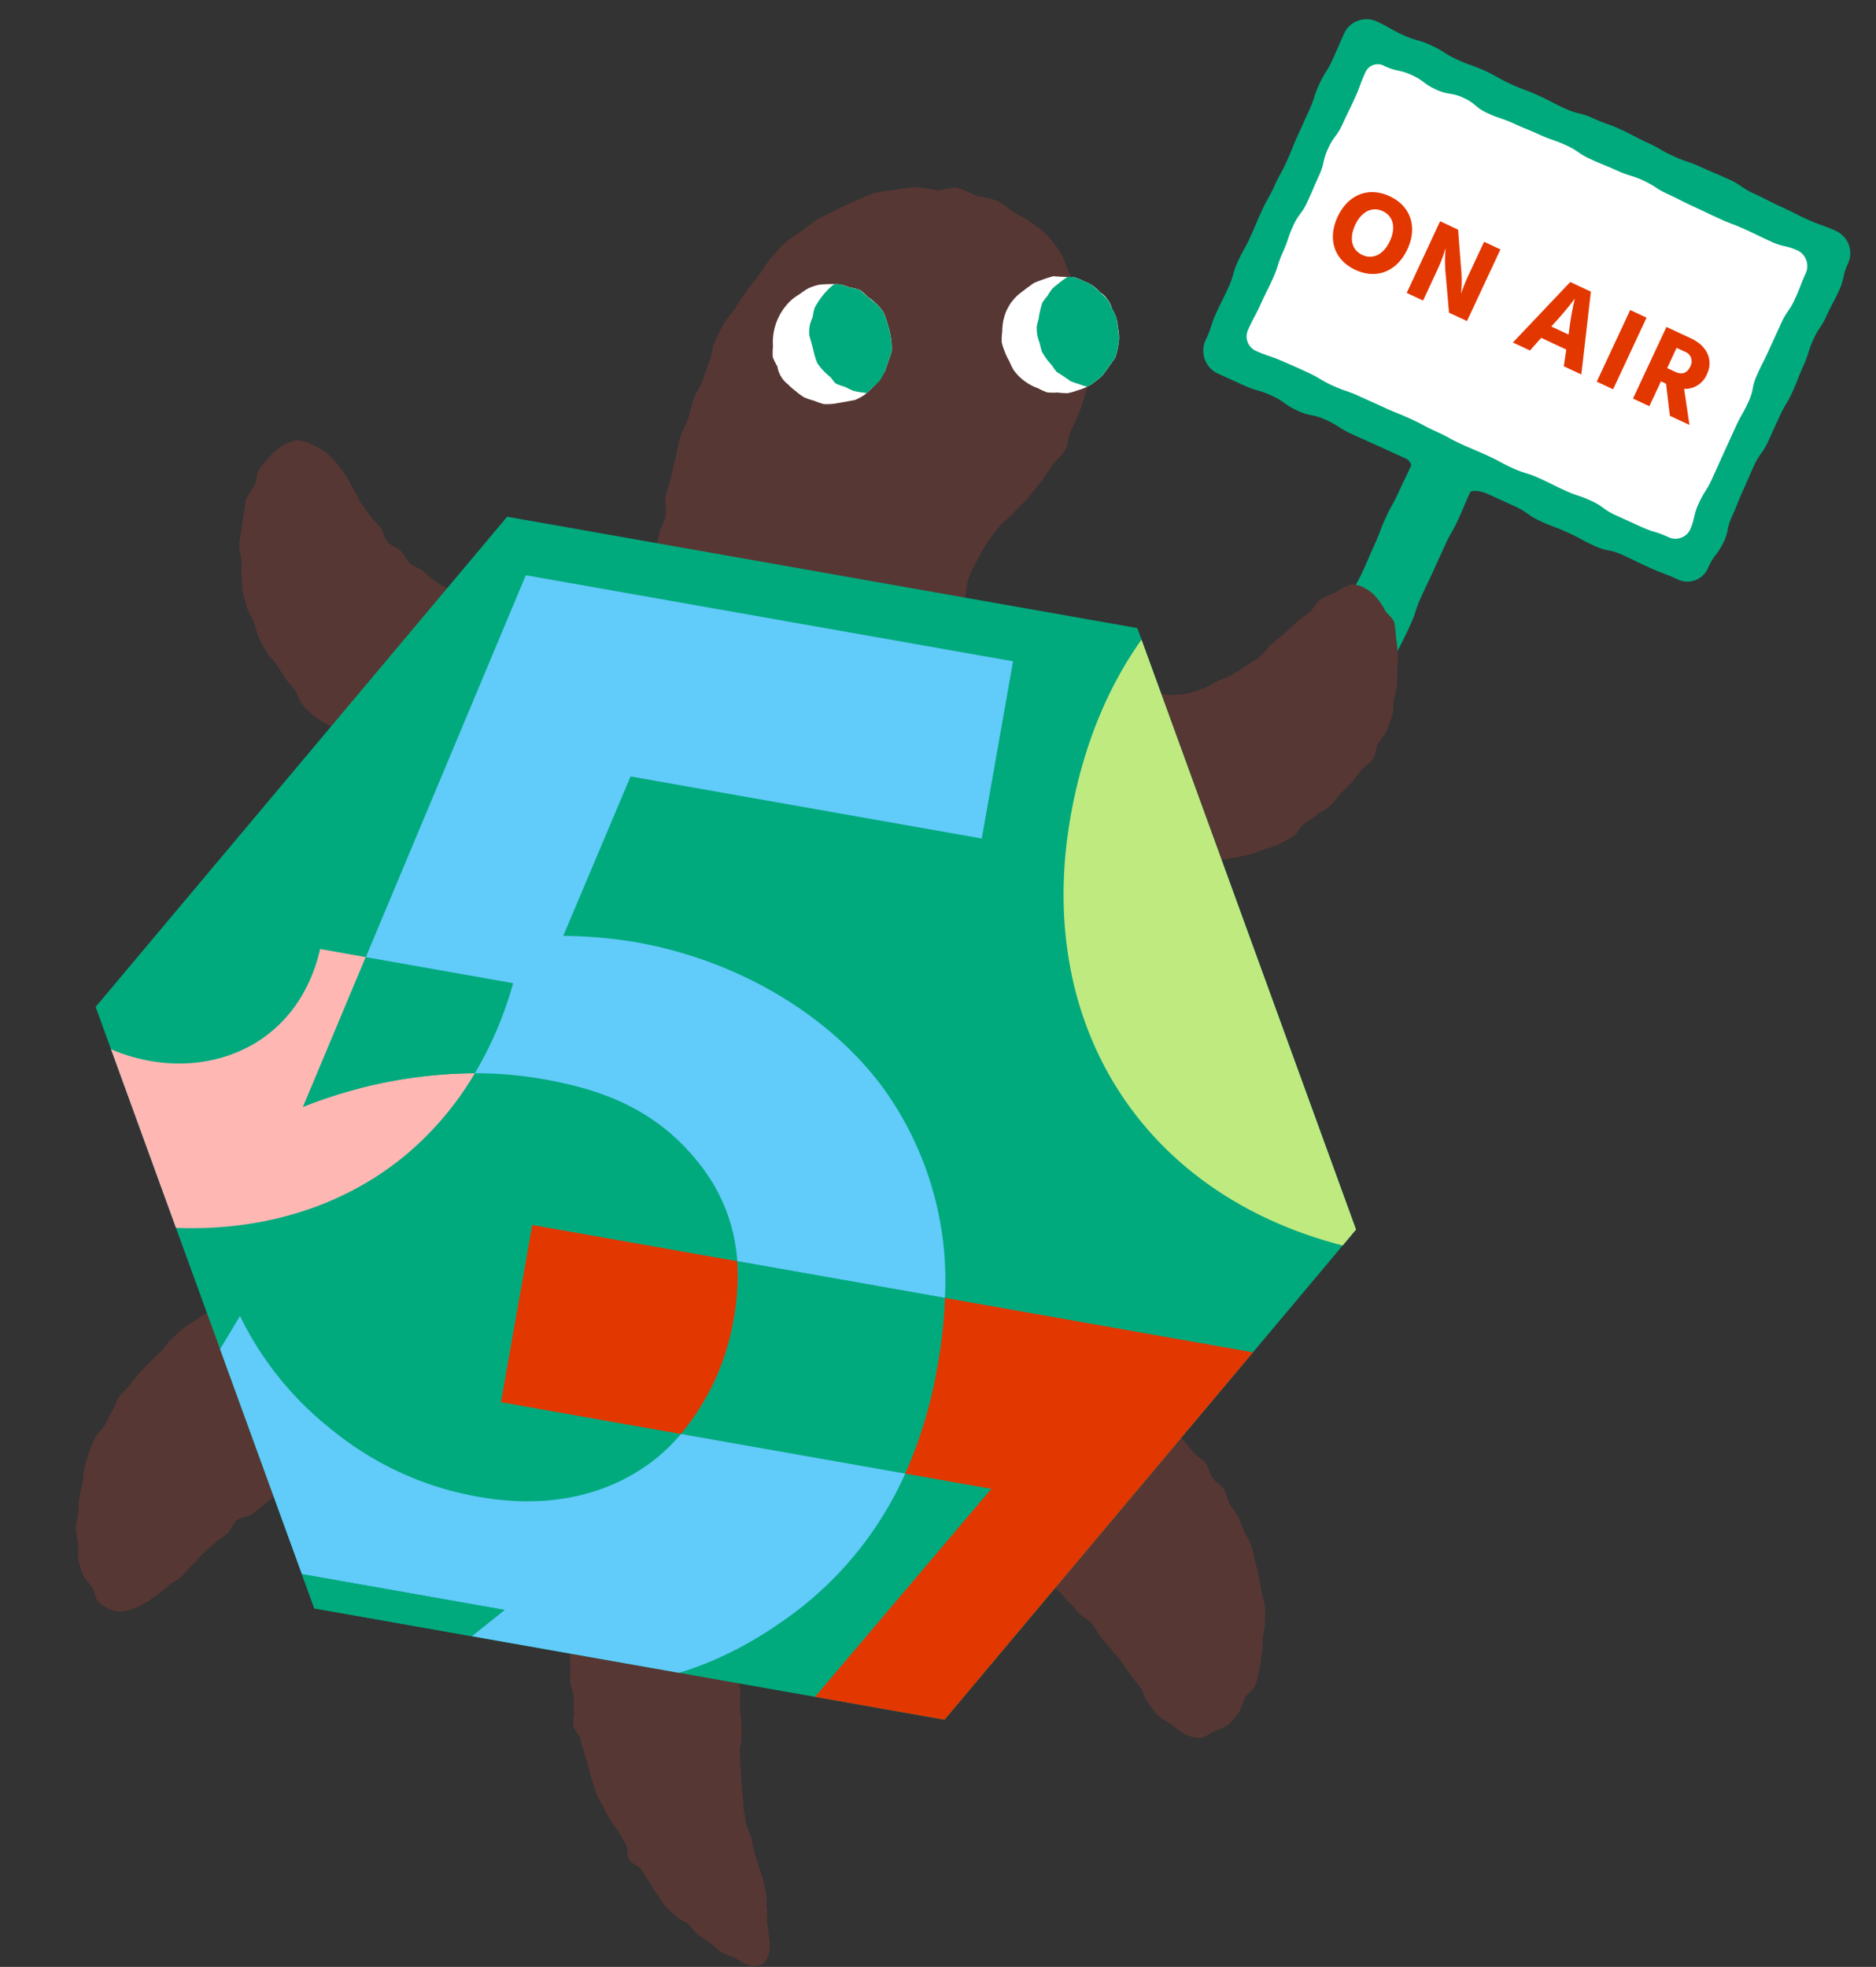 <svg xmlns="http://www.w3.org/2000/svg" xmlns:xlink="http://www.w3.org/1999/xlink" width="207.981" height="218.036" viewBox="0 0 207.981 218.036">
  <rect x="0" y="0" width="207.981" height="218.036" fill="#333333" stroke="none"/>
  <defs>
    <clipPath id="clip-path">
      <path id="パス_16589" data-name="パス 16589" d="M142.339,124.788a6.722,6.722,0,0,0-1.146.171,7.219,7.219,0,0,0-1.129.277,6.536,6.536,0,0,0-1.028.552,6.453,6.453,0,0,0-.845.8,5.873,5.873,0,0,0-1.864,2.861,6.258,6.258,0,0,0-.251,1.122,10.828,10.828,0,0,0,.171,2.279,7.538,7.538,0,0,0,.176,1.157,6.79,6.79,0,0,0,.692.941,6.757,6.757,0,0,0,.575,1.014,6.664,6.664,0,0,0,.913.725,6.556,6.556,0,0,0,.984.6,6.469,6.469,0,0,0,1.04.512,6.617,6.617,0,0,0,1.146.178,6.9,6.9,0,0,0,1.157.181,9.259,9.259,0,0,0,2.228-.643,3.749,3.749,0,0,0,2.009-1.146,6.972,6.972,0,0,0,.709-.923,6.806,6.806,0,0,0,.69-.934,7.062,7.062,0,0,0,.373-1.1,483.828,483.828,0,0,1,.366-2.279,7.225,7.225,0,0,0-.239-1.134,6.414,6.414,0,0,0-.4-1.077,6.591,6.591,0,0,0-.5-1.026,6.892,6.892,0,0,0-.6-.993,6.782,6.782,0,0,0-.908-.728,21.061,21.061,0,0,1-2-1.164,2.353,2.353,0,0,0-.695-.061,3.529,3.529,0,0,1-.474-.021,8.41,8.41,0,0,0-1.061-.141c-.028,0-.056,0-.085,0" transform="translate(-136.057 -124.786)" fill="none"/>
    </clipPath>
    <clipPath id="clip-path-2">
      <path id="パス_16592" data-name="パス 16592" d="M152.365,122.694a6.848,6.848,0,0,0-1.131.129,6.72,6.72,0,0,0-1.007.526,6.584,6.584,0,0,0-.962.58,6.351,6.351,0,0,0-.782.807,6.651,6.651,0,0,0-.753.833,6.95,6.95,0,0,0-.6.967,6.44,6.44,0,0,0-.371,1.08,6.785,6.785,0,0,0-.122,1.136,6.6,6.6,0,0,0,.1,1.129,6.447,6.447,0,0,0,.141,1.136,8.3,8.3,0,0,0,1.188,1.923,6.489,6.489,0,0,0,.671.908,6.224,6.224,0,0,0,.892.7,6.531,6.531,0,0,0,1.007.528,374.959,374.959,0,0,0,2.2.547,6.78,6.78,0,0,0,1.124-.19,6.521,6.521,0,0,0,1.124-.129,6.284,6.284,0,0,0,1.014-.5,6.2,6.2,0,0,0,.965-.575,6.05,6.05,0,0,0,.819-.768,6.4,6.4,0,0,0,.7-.876,181.249,181.249,0,0,0,.972-2.045,6.7,6.7,0,0,0,.1-1.134,6.328,6.328,0,0,0-.059-1.131,22.723,22.723,0,0,0-.69-2.139,6.326,6.326,0,0,0-.653-.913,6.106,6.106,0,0,0-.66-.92,33.961,33.961,0,0,0-1.906-1.225,6.2,6.2,0,0,0-1.087-.317,6.945,6.945,0,0,0-1.117-.235h-.063a9.446,9.446,0,0,0-1.063.171" transform="translate(-146.637 -122.523)" fill="none"/>
    </clipPath>
    <clipPath id="clip-path-3">
      <path id="パス_16663" data-name="パス 16663" d="M145.533,138.32l-35.465,61.427,35.465,61.427h70.929l35.467-61.427L216.461,138.32Z" transform="translate(-110.068 -138.32)" fill="none"/>
    </clipPath>
  </defs>
  <g id="character" transform="matrix(0.985, 0.174, -0.174, 0.985, -55.976, -144.378)">
    <g id="グループ_606" data-name="グループ 606" transform="translate(116.69 108.111)">
      <g id="グループ_617" data-name="グループ 617">
        <path id="パス_16579" data-name="パス 16579" d="M222.889,122.2c-1.6-.413-1.636-.265-3.235-.678s-1.582-.474-3.178-.887-1.575-.493-3.169-.906-1.521-.69-3.113-1.1-1.606-.364-3.2-.777-1.631-.254-3.225-.664-1.547-.57-3.138-.981-1.566-.509-3.16-.923-1.622-.275-3.209-.685-1.664-.113-3.251-.521-1.568-.5-3.16-.908-1.617-.3-3.209-.711-1.554-.554-3.146-.965-1.624-.27-3.214-.681-1.53-.643-3.122-1.056-1.65-.169-3.239-.577-1.549-.563-3.138-.974a2.721,2.721,0,0,0-3.359,2.007c-.387,1.5-.359,1.507-.746,3.007s-.589,1.448-.977,2.948-.211,1.542-.6,3.038-.38,1.5-.765,2.991-.312,1.516-.7,3.012-.493,1.467-.88,2.962-.512,1.458-.9,2.951-.338,1.507-.725,3-.5,1.458-.89,2.948-.153,1.552-.538,3.04-.446,1.479-.831,2.972-.2,1.533-.587,3.019a2.8,2.8,0,0,0,1.782,3.554c1.6.413,1.6.411,3.2.822s1.66.176,3.256.589,1.514.732,3.108,1.146,1.688.038,3.279.451,1.533.648,3.127,1.061,1.594.4,3.188.81l3.178.824c.329.085.721.5.678.662-.4,1.559-.439,1.549-.843,3.11s-.523,1.528-.927,3.084-.3,1.582-.7,3.136-.371,1.566-.772,3.122-.54,1.519-.941,3.075-.326,1.57-.728,3.124-.371,1.563-.772,3.117a2.72,2.72,0,0,0,2.035,3.34c.744.192.688.413,1.432.606a2.852,2.852,0,0,0,3.383-2.174c.4-1.561.509-1.533.951-3.084s.474-1.542.876-3.1.218-1.606.62-3.164.43-1.547.831-3.1.4-1.556.805-3.115.542-1.519.944-3.073.354-1.566.756-3.117c.07-.272,1.033-.418,1.958-.178l3.181.822c1.592.411,1.512.721,3.1,1.131s1.617.308,3.209.718,1.561.521,3.15.932,1.685.049,3.275.46,1.58.451,3.169.862,1.615.3,3.2.711a2.484,2.484,0,0,0,3.2-1.861c.387-1.5.685-1.411,1.143-2.9s.068-1.589.458-3.092.308-1.516.695-3.012.354-1.5.742-3,.688-1.42,1.073-2.915.387-1.493.775-2.988.554-1.448.939-2.941.291-1.519.678-3.014.188-1.54.573-3.03.622-1.43,1.007-2.92.477-1.467.864-2.962.054-1.57.439-3.056a2.716,2.716,0,0,0-1.976-3.371" transform="translate(-54.559 -108.111)" fill="#00aa7d"/>
        <path id="パス_16580" data-name="パス 16580" d="M159.288,143.738a1.764,1.764,0,0,1-1.16-2.164c.39-1.514.484-1.488.873-3s.439-1.5.831-3.012.2-1.568.589-3.084.225-1.559.615-3.073.714-1.434,1.106-2.951.357-1.528.751-3.047.073-1.6.465-3.115.718-1.437,1.11-2.955.434-1.512.829-3.035.277-1.552.671-3.075a1.5,1.5,0,0,1,1.986-1.021c1.516.392,1.6.061,3.117.451s1.434.725,2.951,1.117,1.624-.021,3.141.371,1.406.819,2.925,1.211,1.559.235,3.075.627,1.533.333,3.052.725,1.552.246,3.066.638,1.446.657,2.96,1.049,1.538.331,3.056.723,1.568.192,3.084.585,1.46.629,2.979,1.021,1.5.462,3.023.857,1.512.418,3.03.812,1.547.3,3.068.69,1.516.43,3.04.824,1.606.08,3.131.474a1.941,1.941,0,0,1,1.258,2.27c-.392,1.512-.3,1.535-.692,3.049s-.66,1.441-1.049,2.955-.394,1.516-.786,3.033-.444,1.5-.836,3.016-.033,1.61-.425,3.127-.528,1.484-.92,3l-.784,3.033c-.392,1.519-.383,1.523-.775,3.042s-.6,1.469-.993,2.993-.07,1.606-.465,3.127a1.827,1.827,0,0,1-2.254,1.092c-1.516-.392-1.568-.185-3.084-.577s-1.519-.39-3.038-.782-1.434-.709-2.951-1.1-1.559-.237-3.077-.629-1.5-.444-3.021-.836-1.568-.19-3.087-.582-1.488-.5-3-.887-1.526-.35-3.04-.742-1.491-.5-3.012-.894-1.493-.486-3.009-.878-1.535-.329-3.054-.721-1.523-.387-3.045-.779-1.556-.242-3.075-.634-1.479-.568-3-.962-1.526-.4-3.056-.763-1.568-.218-3.094-.613" transform="translate(-52.012 -105.389)" fill="#fff"/>
        <path id="パス_16581" data-name="パス 16581" d="M156.734,150.206c.61-.087,1.423.047,1.984-.1a16.445,16.445,0,0,0,1.758-.46,15.543,15.543,0,0,0,1.617-.857,16.233,16.233,0,0,0,1.46-1.108c.507-.343,1.054-.615,1.516-1s.892-.836,1.322-1.258.937-.8,1.338-1.251.61-1.094.988-1.563.833-.9,1.2-1.383c.378-.5.744-.986,1.1-1.462.38-.5.866-.9,1.232-1.359.394-.5.549-1.183.941-1.613a11.476,11.476,0,0,1,1.528-1.045,6.934,6.934,0,0,1,1.444-1.141,2.753,2.753,0,0,1,1.7.124,4.033,4.033,0,0,1,1.425.8,6.869,6.869,0,0,1,1.146,1.19c.336.418.984.655,1.275,1.178a14.906,14.906,0,0,1,.486,1.685,14.6,14.6,0,0,1,.488,1.641,17.179,17.179,0,0,1,.225,1.7,16.505,16.505,0,0,1,.279,1.692c.028.566-.009,1.131-.035,1.728-.026.568.185,1.16.106,1.749-.078.566-.176,1.15-.31,1.732-.127.559-.512,1.061-.692,1.631-.174.545-.031,1.218-.258,1.772-.218.531-.807.908-1.077,1.444-.258.512-.516,1.023-.824,1.54-.293.491-.66.934-1,1.427-.326.469-.512,1.056-.883,1.526-.357.448-.864.772-1.263,1.218-.38.427-.808.807-1.23,1.23-.4.4-.5,1.162-.948,1.563-.474.427-.969.805-1.423,1.143a13.045,13.045,0,0,1-1.582.892,10.724,10.724,0,0,1-1.6.876,28.634,28.634,0,0,1-3.181,1.153,5.747,5.747,0,0,1-1.7-.387c-.573-.12-.779-.791-1.293-1.066s-.056-.768-.507-1.155a11.067,11.067,0,0,1-1.221-1.275,14.907,14.907,0,0,1-.977-1.469c-.322-.486-.559-1.031-.838-1.552s-.622-1-.866-1.538-.531-1.068-.742-1.61c-.221-.568-.582-1.07-.763-1.61-.2-.6-.378-1.176-.533-1.709-.185-.641.11-1.361-.012-1.859-.263-1.066-1.293-1.045-.805-1.808" transform="translate(-53.986 -72.543)" fill="#573733"/>
        <path id="パス_16582" data-name="パス 16582" d="M140.149,150.214a15.344,15.344,0,0,1-1.641-.1,16.2,16.2,0,0,1-1.714-.286,15.654,15.654,0,0,1-1.641-.556,16.192,16.192,0,0,1-1.486-.9c-.526-.254-1.138-.31-1.624-.608s-.817-.843-1.275-1.183-1.2-.347-1.631-.718-.624-1.038-1.038-1.432-.958-.676-1.352-1.082-.836-.812-1.223-1.225c-.4-.43-.7-.937-1.089-1.345-.406-.432-.7-.955-1.094-1.347-.425-.423-.85-.836-1.268-1.192a11.126,11.126,0,0,0-1.446-.986,6.222,6.222,0,0,0-1.646-.556,2.984,2.984,0,0,0-1.758-.134,4.47,4.47,0,0,0-1.533.941,7.2,7.2,0,0,0-1.075,1.413,9.913,9.913,0,0,0-.871,1.54c-.211.512-.023,1.185-.176,1.777a13.311,13.311,0,0,0-.655,1.643c-.075.556.04,1.153.023,1.754-.016.566.016,1.141.056,1.737.04.566-.031,1.16.066,1.749.089.561.406,1.085.552,1.664.139.552.106,1.164.3,1.73.181.538.237,1.15.47,1.7.223.523.476,1.066.749,1.6.261.5.718.925,1.026,1.437.293.488.477,1.07.817,1.559.324.469.711.918,1.08,1.387.352.448.939.714,1.333,1.16.378.43.768.85,1.183,1.275.4.408.866.754,1.3,1.157.418.387.624,1.031,1.08,1.413a6.144,6.144,0,0,0,1.444,1.009,10.5,10.5,0,0,0,2.425.923,5.287,5.287,0,0,0,1.657-.467c.519-.176.4-1,.908-1.308a12.287,12.287,0,0,0,1.362-1.042,16.617,16.617,0,0,0,1.331-1.1c.39-.4.594-.986.969-1.43s.789-.824,1.134-1.284.678-.92,1-1.39.763-.878,1.066-1.354c.312-.493.35-1.141.634-1.622.3-.509.836-.864,1.1-1.343.3-.533.39-1.136.634-1.608.3-.573.763-.986.977-1.427.469-.958.974-.789.561-1.54" transform="translate(-112.889 -69.896)" fill="#573733"/>
        <path id="パス_16583" data-name="パス 16583" d="M137.9,199.53c.115.528.2,1.049.333,1.563s.124,1.075.272,1.587.467.977.631,1.481.131,1.089.315,1.587.047,1.143.246,1.634.791.838,1.009,1.322.465.967.7,1.444.462.969.714,1.437.423,1,.69,1.455.479.974.763,1.42.685.843.986,1.279.683.836,1,1.261.817.723,1.148,1.134.676.826,1.023,1.228.277,1.2.639,1.587,1.106.434,1.481.807.7.826,1.085,1.183c.4.369.7.84,1.1,1.181.418.354.723.838,1.139,1.16.434.338.92.6,1.345.9.451.322,1.077.35,1.514.629.469.3.829.735,1.277.991.486.279,1.014.423,1.472.648.512.251.937.61,1.4.8a12.476,12.476,0,0,0,1.577.34,10.438,10.438,0,0,0,1.533.523,2.278,2.278,0,0,0,1.641-.347,2.592,2.592,0,0,0,.493-1.559,5.541,5.541,0,0,0-.331-1.538,13.019,13.019,0,0,0-.465-1.5c-.16-.469-.106-1.052-.319-1.582-.19-.467-.138-1.07-.359-1.589-.2-.469-.378-.977-.6-1.486-.2-.474-.54-.908-.756-1.418-.2-.477-.519-.923-.728-1.432-.2-.481-.427-.965-.627-1.474-.19-.486-.615-.9-.805-1.413-.181-.491-.359-1-.538-1.516-.171-.5-.237-1.04-.4-1.559-.16-.5-.27-1.028-.423-1.552-.146-.5-.235-1.035-.373-1.561-.134-.509-.218-1.038-.345-1.568-.12-.512.023-1.087-.087-1.617s-.207-1.033-.3-1.566-.354-1.014-.434-1.549-.178-1.045-.244-1.582-.359-1.031-.411-1.57c-.052-.523-.021-1.066-.056-1.608-.038-.526-.284-1.054-.305-1.594s.31-1.077.3-1.62a7.586,7.586,0,0,0-.129-1.62,8.45,8.45,0,0,0-.538-1.535,9.959,9.959,0,0,0-.754-1.446c-.3-.437-.927-.62-1.293-1.019a12.066,12.066,0,0,0-1.068-1.178c-.406-.343-.655-.918-1.106-1.214a15.04,15.04,0,0,0-1.521-.6,45.423,45.423,0,0,0-2.939-1.383c-.526-.124-1.134.218-1.66.169s-1.075-.477-1.6-.444-.986.631-1.5.763a7.4,7.4,0,0,0-1.563.305,6.712,6.712,0,0,0-1.268.953,6.793,6.793,0,0,0-1.181,1.077,8.578,8.578,0,0,0-.641,1.467,8.988,8.988,0,0,0-.718,1.434,13.369,13.369,0,0,0-.134,1.6,15.014,15.014,0,0,0-.12,1.584c-.016.509-.021,1.031,0,1.592.023.512.1,1.03.162,1.587.056.512.211,1.019.305,1.566.087.512.225,1.016.343,1.559" transform="translate(-80.303 -5.809)" fill="#573733"/>
        <path id="パス_16584" data-name="パス 16584" d="M155.963,193.387c.61.014,1.181.082,1.758.146.606.066,1.162.3,1.732.418.6.12,1.2.1,1.765.268.58.174,1.225.155,1.77.373s1.12.479,1.643.742.944.784,1.446,1.089.937.739,1.42,1.08,1.108.512,1.568.88.8.906,1.242,1.3.955.728,1.38,1.131.941.754,1.359,1.164c.432.427.857.845,1.27,1.258.43.43.894.8,1.31,1.206.441.427.646,1.08,1.075,1.465.462.411.876.868,1.331,1.211a11.388,11.388,0,0,0,1.678.7,7.716,7.716,0,0,0,1.587.805,3.677,3.677,0,0,0,1.772.157c.538-.129.953-.65,1.446-1.016a6.372,6.372,0,0,0,1.437-1.021,9.718,9.718,0,0,0,.892-1.521,14.156,14.156,0,0,0,.371-1.721c.178-.526.784-.967.9-1.556.113-.547.085-1.16.143-1.756.052-.559-.042-1.153-.045-1.749,0-.563-.15-1.134-.2-1.725-.052-.561.038-1.157-.066-1.742-.1-.556-.143-1.148-.293-1.723-.141-.547-.469-1.059-.66-1.62q-.271-.8-.613-1.622c-.218-.523-.432-1.061-.7-1.592-.251-.507-.4-1.092-.695-1.606-.284-.491-.716-.908-1.042-1.4-.312-.474-.58-1-.93-1.472-.338-.458-.815-.822-1.19-1.277-.362-.439-.533-1.061-.93-1.5-.38-.423-1.047-.589-1.462-1.009-.4-.4-.582-1.052-1.016-1.453-.418-.385-1.054-.542-1.5-.925-.432-.371-.859-.756-1.324-1.122a6.756,6.756,0,0,0-1.455-.864,5.518,5.518,0,0,0-1.608-.528,6.073,6.073,0,0,0-1.753-.207,8,8,0,0,0-1.573.8,10.472,10.472,0,0,0-1.66.592c-.462.312-.61,1.068-1.059,1.453-.425.364-1.122.458-1.533.878-.394.4-.631.972-1.009,1.413s-.693.908-1.045,1.366-.8.836-1.129,1.305-.793.861-1.106,1.338-.636.977-.93,1.458c-.305.5-.533,1.042-.81,1.526-.3.521-.4,1.122-.662,1.606-.291.54-.756.951-1,1.425-.3.58-.561,1.1-.772,1.542-.462.972-.967.89-.531,1.631" transform="translate(-55.077 -17.946)" fill="#573733"/>
        <path id="パス_16585" data-name="パス 16585" d="M144.383,194.561c-.587.108-1.176.239-1.725.387-.573.155-1.188.16-1.725.352-.556.2-.993.678-1.509.92-.538.246-1.207.23-1.7.514s-.761.986-1.235,1.312-1.188.357-1.636.718-.732.941-1.155,1.333-.744.9-1.143,1.314-1.167.519-1.545.955-.432,1.164-.791,1.615-.838.829-1.183,1.289-.739.913-1.075,1.376c-.35.479-.624,1-.96,1.46-.352.481-.62,1.009-.962,1.462-.361.477-.878.812-1.239,1.244-.385.462-.749.911-1.141,1.31a12.432,12.432,0,0,1-1.263,1.195,7.916,7.916,0,0,1-1.458.965,3.26,3.26,0,0,1-1.746.329,4.293,4.293,0,0,1-1.7-.61c-.446-.291-.566-1.033-.979-1.5-.359-.406-.939-.676-1.256-1.2a12.5,12.5,0,0,1-.81-1.542c-.218-.509-.146-1.143-.319-1.721a16.952,16.952,0,0,1-.535-1.638c-.108-.552,0-1.139-.056-1.73-.061-.561-.164-1.113-.178-1.709-.014-.563.021-1.124.054-1.716.028-.566-.131-1.15-.059-1.737.07-.563.066-1.15.178-1.73.11-.556.251-1.122.4-1.692.146-.549.631-1,.817-1.561.178-.538.3-1.1.516-1.643.211-.528.23-1.146.481-1.678.239-.514.646-.955.925-1.474.268-.5.521-1.016.826-1.521.293-.486.643-.944.972-1.432.317-.472.66-.927,1.012-1.4.338-.455.5-1.061.871-1.519.359-.441.695-.92,1.084-1.361s.847-.786,1.254-1.211.833-.791,1.256-1.2.946-.667,1.38-1.061.732-.906,1.181-1.286a9.077,9.077,0,0,1,1.352-1.225,5.9,5.9,0,0,1,1.765-.568,5.359,5.359,0,0,1,1.8.354,6.293,6.293,0,0,1,1.585.744,9.114,9.114,0,0,1,1.624.754,15.083,15.083,0,0,1,1.155,1.366c.4.413.873.784,1.253,1.256.364.453.822.859,1.164,1.35s.671.981.988,1.486.678.984.969,1.5.242,1.225.512,1.744c.279.535.453,1.106.7,1.624.268.554.861.932,1.094,1.448.258.575.345,1.188.556,1.695.258.617.333,1.23.516,1.7.4,1.031,1.235.808.838,1.6" transform="translate(-112.294 -16.74)" fill="#573733"/>
        <path id="パス_16586" data-name="パス 16586" d="M133.246,174.082c-.758-.817-.293-.758-.418-2.169-.056-.627.228-1.4.171-2.249-.047-.678-.009-1.423-.049-2.223-.035-.7-.491-1.427-.514-2.209-.021-.711-.049-1.46-.056-2.23-.009-.721.357-1.465.364-2.228.007-.728-.38-1.479-.359-2.237.021-.73.178-1.469.216-2.223.038-.732.066-1.479.122-2.228s.035-1.486.11-2.23.408-1.448.5-2.188.113-1.484.228-2.218.484-1.42.622-2.153.2-1.469.371-2.192.009-1.533.2-2.246.4-1.446.627-2.15.721-1.333.984-2.021.589-1.366.894-2.038.678-1.322,1.028-1.969.54-1.411.939-2.028.751-1.312,1.2-1.892A22.014,22.014,0,0,1,142,127.153c.545-.566,1.035-1.174,1.6-1.674.587-.521,1.251-.934,1.854-1.385.627-.469,1.244-.941,1.885-1.336.667-.411,1.282-.918,1.958-1.249a21.559,21.559,0,0,1,2.2-.756,20.984,20.984,0,0,1,2.207-.695,19.67,19.67,0,0,1,2.319-.07c.772-.094,1.509-.653,2.268-.655a19.023,19.023,0,0,1,2.286.509,18.547,18.547,0,0,1,2.326.127,17.946,17.946,0,0,1,2.1,1.007,13.451,13.451,0,0,1,4.192,1.967,17.59,17.59,0,0,1,1.7,1.6,18.557,18.557,0,0,1,1.251,1.967,17.627,17.627,0,0,1,1.223,1.918,18.283,18.283,0,0,1,1.2,1.955,19.189,19.189,0,0,1,1.089,2.066,23.049,23.049,0,0,1,.12,2.345c.138.77.552,1.469.61,2.183a19.224,19.224,0,0,1-.178,2.253,18.214,18.214,0,0,1-.3,2.209,18.014,18.014,0,0,1-.566,2.143c-.2.732.012,1.584-.256,2.272s-.8,1.3-1.127,1.96-.57,1.394-.937,2.042-.7,1.329-1.085,1.967-.869,1.223-1.249,1.864-.977,1.169-1.333,1.826-.707,1.333-1.016,2.014-.519,1.415-.761,2.129a19.026,19.026,0,0,0-.57,2.181,19.154,19.154,0,0,0,.019,2.258,16.728,16.728,0,0,0-.434,2.235c.038.714.585,1.4.711,2.171a6.726,6.726,0,0,1-.383,2.3,4.8,4.8,0,0,1-.812,2.047,6.087,6.087,0,0,1-1.437,1.784,10.075,10.075,0,0,1-2.038,1.129,19.747,19.747,0,0,1-2.329.176,21.493,21.493,0,0,1-2.181.81c-.735.087-1.519.007-2.3.047-.747.038-1.514-.033-2.286-.033-.754,0-1.516-.028-2.282-.059s-1.509-.244-2.268-.3-1.545.134-2.293.059c-.77-.077-1.493-.462-2.235-.556-.775-.1-1.587.221-2.319.113-.784-.115-1.481-.6-2.2-.723-.8-.134-1.6-.038-2.289-.167-.847-.157-1.627-.188-2.263-.317-1.4-.289-1.373.113-2.15-.723" transform="translate(-86.627 -92.99)" fill="#573733"/>
        <path id="パス_16587" data-name="パス 16587" d="M149.067,129.995a6.847,6.847,0,0,1,.237,1.136,2829.381,2829.381,0,0,0-.364,2.279,9.974,9.974,0,0,1-1.772,2.958,6.734,6.734,0,0,1-.915.732,93.576,93.576,0,0,1-2.178.8,6.755,6.755,0,0,1-1.143.254,6.668,6.668,0,0,1-1.157-.181,6.4,6.4,0,0,1-1.146-.178,6.471,6.471,0,0,1-1.04-.512,6.673,6.673,0,0,1-.984-.6,3.043,3.043,0,0,1-1.486-1.739,6.426,6.426,0,0,1-.692-.941,7,7,0,0,1-.176-1.157,6.378,6.378,0,0,1,.509-4.474,6.808,6.808,0,0,1,.62-.972,6.671,6.671,0,0,1,.812-.817,6.453,6.453,0,0,1,.845-.8,6.639,6.639,0,0,1,1.028-.552,12.715,12.715,0,0,1,2.275-.448,6.418,6.418,0,0,1,1.146.141,6.837,6.837,0,0,1,1.169.08,7.2,7.2,0,0,1,1,.615,6.542,6.542,0,0,1,1.009.549,6.783,6.783,0,0,1,.908.728,6.891,6.891,0,0,1,.6.993,11.227,11.227,0,0,1,.9,2.1" transform="translate(-81.673 -85.644)" fill="#fff"/>
        <path id="パス_20918" data-name="パス 20918" d="M-22.4-4.407c0,2.691,1.651,4.5,4.264,4.5s4.264-1.82,4.264-4.5-1.651-4.5-4.264-4.5S-22.4-7.085-22.4-4.407Zm2.145,0c0-1.638.819-2.678,2.119-2.678s2.119,1.04,2.119,2.678-.819,2.678-2.119,2.678S-20.254-2.769-20.254-4.407ZM-11.895,0h2V-3.627a18.333,18.333,0,0,0-.195-2.717A14.676,14.676,0,0,0-8.814-3.627L-6.721,0h2.2V-8.762h-2v3.627A22.086,22.086,0,0,0-6.4-2.47,15.293,15.293,0,0,0-7.657-5.135L-9.7-8.762h-2.2ZM4.2-3.406l.091-.312a34.45,34.45,0,0,0,.962-3.588,34.45,34.45,0,0,0,.962,3.588l.091.312ZM7.319,0H9.464L6.539-8.762H4.017L1.092,0H3.185l.533-1.794H6.786Zm4.03,0h2V-8.762h-2Zm6.435-7.137h.988a1.138,1.138,0,0,1,1.261,1.2c0,.832-.39,1.274-1.3,1.274h-.949ZM20.293,0h2.392L20.462-3.367a2.636,2.636,0,0,0,1.6-2.587c0-1.651-1.274-2.808-3.25-2.808H15.782V0h2V-3.042H18.4Z" transform="matrix(0.966, 0.259, -0.259, 0.966, 134.203, 32.221)" fill="#e33700"/>
      </g>
    </g>
    <g id="グループ_608" data-name="グループ 608" transform="translate(171.074 147.253)">
      <g id="グループ_607" data-name="グループ 607" clip-path="url(#clip-path)">
        <path id="パス_16588" data-name="パス 16588" d="M150.749,129.236a7.129,7.129,0,0,1,.324,1,6.8,6.8,0,0,1-.2,1.038,6.266,6.266,0,0,1-.181,1.009,6.457,6.457,0,0,1-.265,1,6.738,6.738,0,0,1-.488.918,6.656,6.656,0,0,1-.615.836,15.276,15.276,0,0,1-2.507,1.838,6.989,6.989,0,0,1-1,.319,6.56,6.56,0,0,1-1.047.073,7.02,7.02,0,0,1-1.042,0,6.722,6.722,0,0,1-1-.27,6.851,6.851,0,0,1-1.042-.176c-.319-.139-.538-.467-.831-.653a6.9,6.9,0,0,1-.873-.559,6.643,6.643,0,0,1-.779-.7,6.809,6.809,0,0,1-.493-.925,41.768,41.768,0,0,0-.878-1.883,3.586,3.586,0,0,1,0-2.077,6.784,6.784,0,0,1,.033-1.052,8.5,8.5,0,0,1,1.479-2.761,6.757,6.757,0,0,1,.815-.66,3.832,3.832,0,0,1,1.8-.993,6.8,6.8,0,0,1,.974-.331,6.933,6.933,0,0,1,1.014-.275,7.163,7.163,0,0,1,1.054.012,6.86,6.86,0,0,1,1.012.277,6.542,6.542,0,0,1,.977.352,6.417,6.417,0,0,1,.9.5,5.413,5.413,0,0,1,1.638,1.282,6.975,6.975,0,0,1,.561.885,6.706,6.706,0,0,1,.493.925,7.311,7.311,0,0,1,.16,1.038" transform="translate(-133.874 -125.912)" fill="#00aa7d"/>
      </g>
    </g>
    <g id="グループ_610" data-name="グループ 610" transform="translate(195.908 141.942)">
      <g id="グループ_616" data-name="グループ 616">
        <path id="パス_16590" data-name="パス 16590" d="M159.286,127.192a6.642,6.642,0,0,1,.319,1.08,6.562,6.562,0,0,1,.056,1.131,6.464,6.464,0,0,1-.1,1.134,158.575,158.575,0,0,1-.972,2.042,6.287,6.287,0,0,1-.7.878A5.272,5.272,0,0,1,156.1,134.8a6.47,6.47,0,0,1-1.014.5,6.547,6.547,0,0,1-1.124.129,6.823,6.823,0,0,1-1.124.19,6.446,6.446,0,0,1-1.106-.272,5.669,5.669,0,0,1-3-1.5,6.716,6.716,0,0,1-.669-.913,6.311,6.311,0,0,1-.655-.911,6.583,6.583,0,0,1-.535-1.009,6.7,6.7,0,0,1-.139-1.136,6.846,6.846,0,0,1-.1-1.129,6.763,6.763,0,0,1,.124-1.136,6.65,6.65,0,0,1,.369-1.08,6.751,6.751,0,0,1,.6-.967,34.539,34.539,0,0,1,1.533-1.641,18.784,18.784,0,0,1,1.972-1.1,30.994,30.994,0,0,0,2.258-.3,6.493,6.493,0,0,1,1.115.235,6.646,6.646,0,0,1,1.089.312,6.839,6.839,0,0,1,.962.6,3.133,3.133,0,0,1,1.6,1.549,6.305,6.305,0,0,1,.65.913,6.484,6.484,0,0,1,.373,1.059" transform="translate(-146.636 -122.523)" fill="#fff"/>
      </g>
    </g>
    <g id="グループ_612" data-name="グループ 612" transform="translate(195.909 141.941)">
      <g id="グループ_611" data-name="グループ 611" clip-path="url(#clip-path-2)">
        <path id="パス_16591" data-name="パス 16591" d="M160.852,126.517a6.643,6.643,0,0,1,.277.878,6.774,6.774,0,0,1,.195.915,6.5,6.5,0,0,1-.157.925,6.3,6.3,0,0,1-.131.92,4.775,4.775,0,0,1-.737,1.709,6.6,6.6,0,0,1-.608.7,6.406,6.406,0,0,1-.7.6,6.262,6.262,0,0,1-.678.617,6.707,6.707,0,0,1-.815.432,6.4,6.4,0,0,1-.824.434,6.187,6.187,0,0,1-.927.1,6.535,6.535,0,0,1-.913.207,6.405,6.405,0,0,1-.925-.131,6.682,6.682,0,0,1-.918-.15,27.395,27.395,0,0,0-1.7-.746,6.684,6.684,0,0,1-.669-.648,6.5,6.5,0,0,1-.7-.589,6.71,6.71,0,0,1-.627-.688,6.925,6.925,0,0,1-.385-.845,6.439,6.439,0,0,1-.425-.831,6.721,6.721,0,0,1-.237-.908,6.977,6.977,0,0,1,.059-.937,6.364,6.364,0,0,1,.007-.923,6.769,6.769,0,0,1,.092-.932,6.51,6.51,0,0,1,.434-.831,6.72,6.72,0,0,1,.369-.852,6.357,6.357,0,0,1,.6-.707,6.833,6.833,0,0,1,.629-.674,6.463,6.463,0,0,1,.688-.629,6.645,6.645,0,0,1,.883-.312c.275-.131.5-.406.8-.5a6.653,6.653,0,0,1,.941-.038,6.274,6.274,0,0,1,.908-.077,6.678,6.678,0,0,1,.918-.019,6.489,6.489,0,0,1,.9.185,6.251,6.251,0,0,1,.871.3,6.616,6.616,0,0,1,.817.432,7,7,0,0,1,.716.577,3.749,3.749,0,0,1,1.324,1.3,6.257,6.257,0,0,1,.648,1.73" transform="translate(-144.487 -123.252)" fill="#00aa7d"/>
      </g>
    </g>
    <g id="グループ_614" data-name="グループ 614" transform="translate(110.068 179.023)">
      <g id="グループ_613" data-name="グループ 613" clip-path="url(#clip-path-3)">
        <rect id="長方形_836" data-name="長方形 836" width="495.698" height="495.698" transform="translate(-258.374 -324.692)" fill="#00aa7d"/>
        <path id="パス_16593" data-name="パス 16593" d="M202.089,133.842h-12.2c-3.958,3.782-8.96,5.629-15.047,5.629-6.587,0-11.035-2.136-15.486-6.408-4.1-3.918-6.413-8.547-6.413-15.49,0-5.876,1.425-10.861,5.7-15.312,3.918-4.1,9.258-6.589,16.38-6.589a22.682,22.682,0,0,1,7.122,1.106V93.6h27.781a41.325,41.325,0,0,0-8.192-10.216c-8.728-8.012-18.7-10.861-28.669-10.861-12.462,0-22.61,4.986-28.486,11.218-6.768,6.944-10.15,17.448-10.15,26.171a31.16,31.16,0,0,0,2.85,13L99.712,94.07l-9.08,18.695,45.206,33.819v-7h19.941V158.8a47.659,47.659,0,0,0,18.535,3.817,44.432,44.432,0,0,0,11.246-1.376c.035-.122.075-.232.11-.352.209-.718.427-1.427.669-2.113-.242.685-.46,1.394-.669,2.113,4.052-14.016,14.556-21.9,26.469-23.57,2.387-6.263,3.122-12.986,3.122-20.1,0-.155,0-.31-.007-.465H202.089Z" transform="translate(-136.256 -226.971)" fill="#61cbf9"/>
        <path id="パス_16594" data-name="パス 16594" d="M168.142,107.584v35.908l-22.256-20.476c-9.969-9.258-23.145-21.544-41.486-21.544a36.651,36.651,0,0,0-30.2,15.641h7.5v23.148H66.744c-.052,1-.087,2.014-.087,3.054,0,16.749,7.871,30.237,21.157,37v-9.087H106.33l.031-10.1c-10.15-.357-19.765-6.765-19.765-18.873,0-9.972,7.3-17.627,17.983-17.627,6.944,0,14.244,3.739,19.051,6.944,6.411,4.272,22.256,18.159,24.749,20.3l2.866,2.519a49.005,49.005,0,0,1,24.507-6.07,50.946,50.946,0,0,1,12.331,1.474V119.8a85.094,85.094,0,0,1-18.5-11.141Z" transform="translate(-168.56 -187.97)" fill="#bfea80"/>
        <path id="パス_16595" data-name="パス 16595" d="M109.976,131.075l19.739,17.35V133.8a20.216,20.216,0,0,0-12.509-3.88,21.965,21.965,0,0,0-7.23,1.155" transform="translate(-110.192 -149.638)" fill="#855f52"/>
        <path id="パス_16596" data-name="パス 16596" d="M109.89,101.092v7l1.441,1.077a84.991,84.991,0,0,0,18.5,11.138V101.092Z" transform="translate(-110.308 -188.481)" fill="#00aa7d"/>
        <path id="パス_16597" data-name="パス 16597" d="M125.638,157.434h23.145c-1.587-18.481-13.716-31.225-30.4-35.382V144.4a19.491,19.491,0,0,1,7.253,13.035" transform="translate(-98.862 -160.24)" fill="#ffb7b4"/>
        <path id="パス_16598" data-name="パス 16598" d="M102.692,127.493l17.1,15.028a21.9,21.9,0,0,1,7.228-1.157,20.237,20.237,0,0,1,12.512,3.88V122.9a50.965,50.965,0,0,0-12.333-1.472,49,49,0,0,0-24.5,6.068" transform="translate(-120.006 -161.084)" fill="#00aa7d"/>
        <path id="パス_16599" data-name="パス 16599" d="M161.969,132.07c-.667-.437-1.31-.906-1.937-1.394.627.491,1.272.958,1.937,1.394" transform="translate(-42.747 -148.62)" fill="#00aa7d"/>
        <path id="パス_16600" data-name="パス 16600" d="M178.671,130.225c-.756.629-1.533,1.223-2.338,1.777q1.2-.831,2.338-1.777" transform="translate(-20.783 -149.227)" fill="#00aa7d"/>
        <path id="パス_16601" data-name="パス 16601" d="M163.068,132.565q-1.046-.553-2.04-1.188,1,.634,2.04,1.188" transform="translate(-41.405 -147.675)" fill="#00aa7d"/>
        <path id="パス_16602" data-name="パス 16602" d="M179.6,129.262q-1.028,1.049-2.134,1.993c.737-.629,1.446-1.293,2.134-1.993" transform="translate(-19.256 -150.525)" fill="#00aa7d"/>
        <path id="パス_16603" data-name="パス 16603" d="M159.7,130.437c.136.115.286.211.425.324-.136-.11-.261-.235-.394-.347l-.031.024" transform="translate(-43.194 -148.974)" fill="#00aa7d"/>
        <path id="パス_16604" data-name="パス 16604" d="M178.845,128.984l-.023-.012c-.108.113-.2.239-.31.352.11-.115.225-.223.333-.34" transform="translate(-17.847 -150.916)" fill="#00aa7d"/>
        <path id="パス_16605" data-name="パス 16605" d="M95.079,156.043c0,19.584,13.354,26.352,18.159,28.31C100.776,191.3,99.53,203.047,99.53,209.279a33.381,33.381,0,0,0,3.6,15.6h9.483v10.589c6.207,4.225,14.4,6.568,24.127,6.568,12.359,0,23.192-4.5,30.265-12.873a34.831,34.831,0,0,0,5.927-10.211,52.2,52.2,0,0,0-18.105,6.986l3.962-17.554h-5.136c-.533,10.15-8.19,15.49-16.38,15.49-9.437,0-15.667-6.23-15.667-15.667,0-8.19,4.805-16.2,16.2-16.2h3.2V175.273h-3.026c-14.422,0-19.765-9.793-19.765-18.519,0-7.223,3.624-14.88,11.821-17.716l-17.1-15.028c-10.829,6.239-17.871,17.141-17.871,32.033" transform="translate(-130.264 -157.601)" fill="#ffb7b4"/>
        <path id="パス_16606" data-name="パス 16606" d="M138.638,170.523a41.307,41.307,0,0,0,2.444-10.568H124.5l-3.962,17.554a52.2,52.2,0,0,1,18.105-6.986" transform="translate(-95.967 -109.169)" fill="#00aa7d"/>
        <path id="パス_16607" data-name="パス 16607" d="M216.24,135.468a51.71,51.71,0,0,0,.711,8.012l-18.695-4.272V99.68H178.315V113.1c7.1,7.138,11.526,17.986,11.526,31.683a55.772,55.772,0,0,1-1.268,12.047l52.058,11.751c-5.34-8.9-7.655-17.272-7.655-25.638,0-5.7.711-12.465,6.054-18.519,4.451-4.984,9.615-6.944,16.38-6.944l.026,0V94.351c-7.192.131-18.181,1.575-27.267,10.493-6.944,6.765-11.93,17.983-11.93,30.624" transform="translate(-18.112 -197.564)" fill="#855f52"/>
        <path id="パス_16608" data-name="パス 16608" d="M188.574,146.07a55.772,55.772,0,0,0,1.268-12.047c0-13.7-4.422-24.544-11.526-31.683v41.415Z" transform="translate(-18.111 -186.799)" fill="#00aa7d"/>
        <path id="パス_16609" data-name="パス 16609" d="M170.6,133.274l-.211.026.211-.026" transform="translate(-28.794 -145.119)" fill="#00aa7d"/>
        <path id="パス_16610" data-name="パス 16610" d="M172.717,132.8c-.092.028-.183.049-.272.077.089-.028.181-.049.272-.077" transform="translate(-26.021 -145.751)" fill="#00aa7d"/>
        <path id="パス_16611" data-name="パス 16611" d="M169.848,133.38q-.292.025-.584.042.292-.018.584-.042" transform="translate(-30.307 -144.976)" fill="#00aa7d"/>
        <path id="パス_16612" data-name="パス 16612" d="M171.9,133.053c-.16.038-.319.075-.481.11.162-.035.322-.073.481-.11" transform="translate(-27.4 -145.417)" fill="#00aa7d"/>
        <path id="パス_16613" data-name="パス 16613" d="M169.728,133.493c-.85,0-1.685-.042-2.516-.1.831.061,1.667.1,2.516.1" transform="translate(-33.072 -144.963)" fill="#00aa7d"/>
        <path id="パス_16614" data-name="パス 16614" d="M175.652,131.52c-.1.056-.192.117-.289.171.1-.054.192-.115.289-.171" transform="translate(-22.09 -147.482)" fill="#00aa7d"/>
        <path id="パス_16615" data-name="パス 16615" d="M174.7,132.037c-.1.049-.2.094-.305.141.1-.047.2-.092.305-.141" transform="translate(-23.399 -146.786)" fill="#00aa7d"/>
        <path id="パス_16616" data-name="パス 16616" d="M173.828,132.431c-.122.049-.242.1-.364.146.122-.047.242-.1.364-.146" transform="translate(-24.648 -146.255)" fill="#00aa7d"/>
        <path id="パス_16617" data-name="パス 16617" d="M161.988,131.926l-.012.007c.15.077.305.146.458.221-.15-.075-.3-.15-.446-.228" transform="translate(-40.127 -146.935)" fill="#00aa7d"/>
        <path id="パス_16618" data-name="パス 16618" d="M163.95,132.782c-.291-.108-.573-.23-.859-.345.286.115.568.237.859.345" transform="translate(-38.625 -146.247)" fill="#00aa7d"/>
        <path id="パス_16619" data-name="パス 16619" d="M165.1,133.1c-.383-.108-.761-.225-1.138-.347.378.124.756.239,1.138.347" transform="translate(-37.457 -145.821)" fill="#00aa7d"/>
        <path id="パス_16620" data-name="パス 16620" d="M167.042,133.482c-.725-.127-1.439-.284-2.148-.458.707.176,1.423.331,2.148.458" transform="translate(-36.195 -145.456)" fill="#00aa7d"/>
        <path id="パス_16621" data-name="パス 16621" d="M167.95,133.493c-.622-.059-1.235-.138-1.845-.23.61.092,1.223.169,1.845.23" transform="translate(-34.564 -145.134)" fill="#00aa7d"/>
        <path id="パス_16622" data-name="パス 16622" d="M176.181,131.173c.08-.054.164-.1.244-.155l-.009,0c-.077.054-.157.106-.235.157" transform="translate(-20.987 -148.161)" fill="#00aa7d"/>
        <path id="パス_16623" data-name="パス 16623" d="M164.589,135.98c.286.115.568.239.859.345.387.146.782.27,1.176.4.376.122.754.239,1.136.347.352.1.7.2,1.061.289.707.174,1.423.331,2.148.458.228.04.462.066.692.1.61.094,1.225.174,1.845.232.251.024.5.047.754.066.831.061,1.667.1,2.516.1.775,0,1.54-.033,2.3-.082.2-.012.392-.028.587-.042.688-.056,1.373-.129,2.052-.223.068-.012.141-.016.211-.028.747-.11,1.486-.249,2.216-.408.162-.035.322-.073.481-.11.648-.15,1.291-.317,1.923-.5.089-.026.181-.049.27-.077.718-.218,1.425-.465,2.122-.732.122-.047.242-.1.364-.146.61-.242,1.216-.5,1.81-.782.1-.049.2-.094.305-.143q1.007-.486,1.979-1.04c.1-.056.193-.117.289-.174.554-.324,1.1-.667,1.631-1.023.077-.052.157-.1.235-.157a41.36,41.36,0,0,0-14.941-2.84,37.234,37.234,0,0,0-18.629,4.974c.15.077.3.155.446.228.707.352,1.427.674,2.162.972" transform="translate(-40.12 -149.792)" fill="#00aa7d"/>
        <path id="パス_16624" data-name="パス 16624" d="M178.7,129.122c-.108.11-.214.218-.324.329.11-.11.216-.218.324-.329" transform="translate(-18.033 -150.713)" fill="#e33700"/>
        <path id="パス_16625" data-name="パス 16625" d="M161.9,131.883c.063.033.122.075.183.108l.014-.007c-.066-.035-.131-.066-.2-.1" transform="translate(-40.234 -146.993)" fill="#e33700"/>
        <path id="パス_16626" data-name="パス 16626" d="M160.235,130.831c-.117-.092-.239-.176-.354-.27.115.094.237.178.354.27" transform="translate(-42.95 -148.774)" fill="#e33700"/>
        <path id="パス_16627" data-name="パス 16627" d="M132.049,126.59a47.877,47.877,0,0,0-1.69,12.958c0,24.749,15.847,37.211,33.117,37.211,13.176,0,21.9-8.012,26.352-17.091a30.353,30.353,0,0,0,9.437,14.1,36.921,36.921,0,0,1,23.951-8.753A43.168,43.168,0,0,1,243.7,170.38a39.814,39.814,0,0,0,9.488-18.786l-10.258-2.315V107.867a32.69,32.69,0,0,0-23.549-9.627c-13.709,0-25.281,8.012-29.554,21.188-4.453-9.08-13.176-17.091-26.352-17.091a34.885,34.885,0,0,0-4.864.338,38.59,38.59,0,0,1-8.984,13.725,38.127,38.127,0,0,1-17.58,10.19M147.1,139.547c0-9.793,6.765-16.559,16.559-16.559s16.559,6.765,16.559,16.559-6.768,16.559-16.559,16.559S147.1,149.341,147.1,139.547m89.2,0c0,10.326-7.655,18.159-18.516,18.159s-18.516-7.833-18.516-18.159,7.655-18.162,18.516-18.162,18.516,7.836,18.516,18.162" transform="translate(-82.728 -192.324)" fill="#e33700"/>
        <path id="パス_16628" data-name="パス 16628" d="M177.651,130.111c-.106.092-.214.178-.322.268.108-.089.216-.176.322-.268" transform="translate(-19.441 -149.381)" fill="#e33700"/>
        <path id="パス_16629" data-name="パス 16629" d="M161.258,131.521c-.134-.084-.27-.164-.4-.251.131.087.268.167.4.251" transform="translate(-41.635 -147.819)" fill="#e33700"/>
        <path id="パス_16630" data-name="パス 16630" d="M176.291,131.067c.038-.026.073-.059.113-.085-.04.028-.082.054-.122.08l.009,0" transform="translate(-20.851 -148.207)" fill="#e33700"/>
        <path id="パス_16631" data-name="パス 16631" d="M131.183,110.169c-.035.12-.077.232-.11.352.033-.12.075-.232.11-.352" transform="translate(-81.766 -176.251)" fill="#e33700"/>
        <path id="パス_16632" data-name="パス 16632" d="M131.12,111.382c.209-.718.427-1.425.669-2.113-.242.688-.46,1.394-.669,2.113" transform="translate(-81.703 -177.463)" fill="#e33700"/>
        <path id="パス_16633" data-name="パス 16633" d="M159.713,135.436c.134.113.258.237.394.347.115.094.237.178.354.27.629.488,1.272.958,1.937,1.394.131.087.268.169.4.254q1,.63,2.04,1.185c.066.035.131.068.2.1a37.219,37.219,0,0,1,18.627-4.974,41.351,41.351,0,0,1,14.941,2.84c.042-.028.082-.054.122-.082.805-.554,1.582-1.148,2.338-1.777.108-.089.216-.176.322-.268.735-.627,1.446-1.293,2.131-1.993.108-.108.216-.216.322-.329s.2-.239.31-.352a43.187,43.187,0,0,0-20.486-5.368,36.924,36.924,0,0,0-23.95,8.751" transform="translate(-43.176 -153.997)" fill="#e33700"/>
        <path id="パス_16634" data-name="パス 16634" d="M131.175,123.7c-.033.115-.063.232-.1.347a38.115,38.115,0,0,0,17.58-10.19,38.6,38.6,0,0,0,8.984-13.728c-11.911,1.669-22.415,9.554-26.467,23.57" transform="translate(-81.758 -189.78)" fill="#00aa7d"/>
        <path id="パス_16635" data-name="パス 16635" d="M131.072,110.521l.014,0c.033-.115.063-.232.1-.347-.033.12-.077.232-.11.352" transform="translate(-81.767 -176.251)" fill="#00aa7d"/>
        <path id="パス_16636" data-name="パス 16636" d="M138.808,185.649a41.308,41.308,0,0,1-2.444,10.568,44.3,44.3,0,0,1,7.533-.671c5.7,0,12.465.714,18.516,6.054a19.362,19.362,0,0,1,6.216,10.075H192a36.485,36.485,0,0,0-10-20.936c-6.765-6.944-17.983-11.927-30.624-11.927a51.4,51.4,0,0,0-8.012.711l4.272-18.695h39.528V140.886h-54.84l-10.1,44.763h16.587Z" transform="translate(-93.693 -134.863)" fill="#61cbf9"/>
        <path id="パス_16637" data-name="パス 16637" d="M132.16,190.983h20.263a26.775,26.775,0,0,0,3.545-13.636,25.885,25.885,0,0,0-.73-6.305H132.16Z" transform="translate(-80.301 -94.23)" fill="#e33700"/>
        <path id="パス_16638" data-name="パス 16638" d="M144.337,177.349a26.781,26.781,0,0,1-3.545,13.636h25.239a50.341,50.341,0,0,0,1.451-12.39,54.074,54.074,0,0,0-.5-7.554H143.607a25.892,25.892,0,0,1,.73,6.307" transform="translate(-68.67 -94.23)" fill="#00aa7d"/>
        <path id="パス_16639" data-name="パス 16639" d="M204.657,132.2c-.1.056-.192.117-.289.171q-.972.556-1.979,1.042c-.1.049-.2.094-.305.141q-.891.419-1.81.784c-.122.049-.242.1-.364.146-.7.268-1.4.514-2.122.732-.089.028-.181.049-.27.077-.631.188-1.275.354-1.923.5-.16.038-.319.075-.481.11-.73.157-1.467.3-2.216.408l-.211.026c-.678.1-1.361.169-2.052.223-.195.016-.39.031-.587.045-.761.049-1.526.082-2.3.082-.85,0-1.685-.042-2.516-.1-.251-.019-.5-.042-.751-.066q-.933-.092-1.845-.232c-.232-.035-.465-.063-.695-.1-.725-.127-1.441-.282-2.148-.455-.357-.089-.707-.19-1.061-.289-.38-.11-.761-.225-1.136-.347-.394-.129-.789-.256-1.176-.4-.291-.108-.573-.23-.859-.345-.735-.3-1.455-.62-2.16-.972-.153-.075-.31-.143-.46-.221-10.948,6.347-19.105,18.718-19.105,36.859,0,23.5,15.491,40.6,39.7,41.664V187.82c-10.148-.357-19.763-6.765-19.763-18.873,0-9.972,7.3-17.627,17.983-17.627a28.192,28.192,0,0,1,10.556,2.368v-.054h35.007l-4.256-3.918c-7.023-6.521-15.648-14.526-26.535-18.7-.08.054-.164.1-.244.155-.535.357-1.077.7-1.631,1.023" transform="translate(-51.095 -148.159)" fill="#bfea80"/>
        <path id="パス_16640" data-name="パス 16640" d="M172.694,133.1c-.73.157-1.469.3-2.216.408.747-.11,1.486-.251,2.216-.408" transform="translate(-28.672 -145.353)" fill="#bfea80"/>
        <path id="パス_16641" data-name="パス 16641" d="M171.565,133.285c-.676.1-1.361.167-2.052.223.69-.056,1.376-.127,2.052-.223" transform="translate(-29.972 -145.104)" fill="#bfea80"/>
        <path id="パス_16642" data-name="パス 16642" d="M165.5,133.191c-.357-.089-.709-.19-1.061-.289.352.1.7.2,1.061.289" transform="translate(-36.803 -145.62)" fill="#bfea80"/>
        <path id="パス_16643" data-name="パス 16643" d="M175.431,132.1q-.894.419-1.812.784.919-.366,1.812-.784" transform="translate(-24.439 -146.705)" fill="#bfea80"/>
        <path id="パス_16644" data-name="パス 16644" d="M176.5,131.593q-.972.556-1.979,1.042,1.007-.486,1.979-1.042" transform="translate(-23.225 -147.384)" fill="#bfea80"/>
        <path id="パス_16645" data-name="パス 16645" d="M166.5,133.322c-.23-.035-.465-.063-.695-.1.23.04.465.068.695.1" transform="translate(-34.963 -145.193)" fill="#bfea80"/>
        <path id="パス_16646" data-name="パス 16646" d="M167.644,133.428c-.254-.019-.5-.042-.754-.066.249.023.5.047.754.066" transform="translate(-33.505 -145)" fill="#bfea80"/>
        <path id="パス_16647" data-name="パス 16647" d="M164.333,132.994c-.735-.3-1.455-.62-2.162-.972.707.352,1.427.674,2.162.972" transform="translate(-39.864 -146.806)" fill="#bfea80"/>
        <path id="パス_16648" data-name="パス 16648" d="M177.117,131.083c-.535.357-1.077.7-1.631,1.024.554-.324,1.1-.667,1.631-1.024" transform="translate(-21.924 -148.071)" fill="#bfea80"/>
        <path id="パス_16649" data-name="パス 16649" d="M164.633,132.983c-.394-.129-.789-.256-1.176-.4.387.143.782.27,1.176.4" transform="translate(-38.132 -146.049)" fill="#bfea80"/>
        <path id="パス_16650" data-name="パス 16650" d="M174.682,132.493c-.7.268-1.4.514-2.122.732.718-.218,1.425-.465,2.122-.732" transform="translate(-25.866 -146.171)" fill="#bfea80"/>
        <path id="パス_16651" data-name="パス 16651" d="M170.584,133.4c-.761.049-1.526.082-2.3.082.775,0,1.54-.033,2.3-.082" transform="translate(-31.628 -144.951)" fill="#bfea80"/>
        <path id="パス_16652" data-name="パス 16652" d="M173.549,132.837c-.634.188-1.275.354-1.923.5.648-.15,1.289-.317,1.923-.5" transform="translate(-27.123 -145.708)" fill="#bfea80"/>
        <path id="パス_16653" data-name="パス 16653" d="M174.49,140.676v40.185h19.941V163.77h11.242c-5.155-4.462-17.282-14.913-22.69-18.519a50.09,50.09,0,0,0-8.493-4.575" transform="translate(-23.266 -135.146)" fill="#ffb7b4"/>
        <path id="パス_16654" data-name="パス 16654" d="M174.49,140.707a50.09,50.09,0,0,1,8.493,4.575c5.408,3.606,17.535,14.056,22.69,18.519h41.763V140.653H227.494v16.559l-18-16.559H174.49Z" transform="translate(-23.266 -135.177)" fill="#00aa7d"/>
        <path id="パス_16655" data-name="パス 16655" d="M159.732,190.983h9.692L145.467,232.03h24.681l35.6-60.988H160.683a54.021,54.021,0,0,1,.5,7.552,50.343,50.343,0,0,1-1.451,12.39" transform="translate(-62.371 -94.23)" fill="#e33700"/>
        <path id="パス_16656" data-name="パス 16656" d="M131.688,197.023v20.831l14.42,9.883,17.925-30.713Z" transform="translate(-80.937 -59.224)" fill="#bfea80"/>
        <path id="パス_16657" data-name="パス 16657" d="M224.99,226.715V204.992H202.556V191.108H184.039v13.885H163.26l-12.681,21.723h33.46V238.2h18.516V226.715Z" transform="translate(-55.483 -67.194)" fill="#bfea80"/>
        <path id="パス_16658" data-name="パス 16658" d="M137.831,227.736l3.636,2.493h19.587l3.371-5.775-8.432-5.711h11.765l12.678-21.72H155.758Z" transform="translate(-72.66 -59.224)" fill="#00aa7d"/>
        <path id="パス_16659" data-name="パス 16659" d="M249.683,158.29v18.9l-15.627-13.735a32.7,32.7,0,0,0-7.289,5.7C220,176.1,216.62,186.6,216.62,195.327a31.133,31.133,0,0,0,2.85,13L181.9,179.48l-9.08,18.695,46.647,34.9c.509.385,1.021.763,1.533,1.141h23.612v12.253a46.27,46.27,0,0,0,11.887,1.561,46.829,46.829,0,0,0,6.336-.427V224.224a25.343,25.343,0,0,1-5.8.66c-6.589,0-11.04-2.136-15.49-6.411-4.1-3.918-6.411-8.547-6.411-15.49,0-5.876,1.425-10.861,5.7-15.312,3.915-4.094,9.258-6.587,16.378-6.587a23.267,23.267,0,0,1,5.624.671V158.53a47.5,47.5,0,0,0-7.582-.592,45.228,45.228,0,0,0-5.573.352" transform="translate(-25.513 -111.887)" fill="#61cbf9"/>
        <path id="パス_16660" data-name="パス 16660" d="M171.431,185.685c-2.85,3.026-8.368,7.122-18.162,7.122A35.183,35.183,0,0,1,136,188.356a36.13,36.13,0,0,1-12.286-10.683l-7.655,19.941a61.179,61.179,0,0,0,8.93,7.035H158.26l-7.007,7.974c1.772.094,3.418.124,4.866.124,12.641,0,23.145-2.671,32.582-12.108a39.317,39.317,0,0,0,10.657-18.591H174.119a20.232,20.232,0,0,1-2.688,3.636" transform="translate(-101.997 -85.296)" fill="#61cbf9"/>
        <path id="パス_16661" data-name="パス 16661" d="M169.453,197.139c-6.08-.319-13.742-1.415-20.772-4.861a50.78,50.78,0,0,1-5.493-3.113H102.55v19.941H133.2l-20.476,22.256c-2.657,2.861-5.554,6.014-8.347,9.455h26.967c4.592-5.477,9.084-10.617,10.225-11.948Z" transform="translate(-120.198 -69.812)" fill="#e33700"/>
        <path id="パス_16662" data-name="パス 16662" d="M119.862,189.165a51.219,51.219,0,0,0,5.493,3.115c7.03,3.444,14.692,4.54,20.772,4.859l7.009-7.974Z" transform="translate(-96.872 -69.812)" fill="#00aa7d"/>
      </g>
    </g>
  </g>
</svg>
